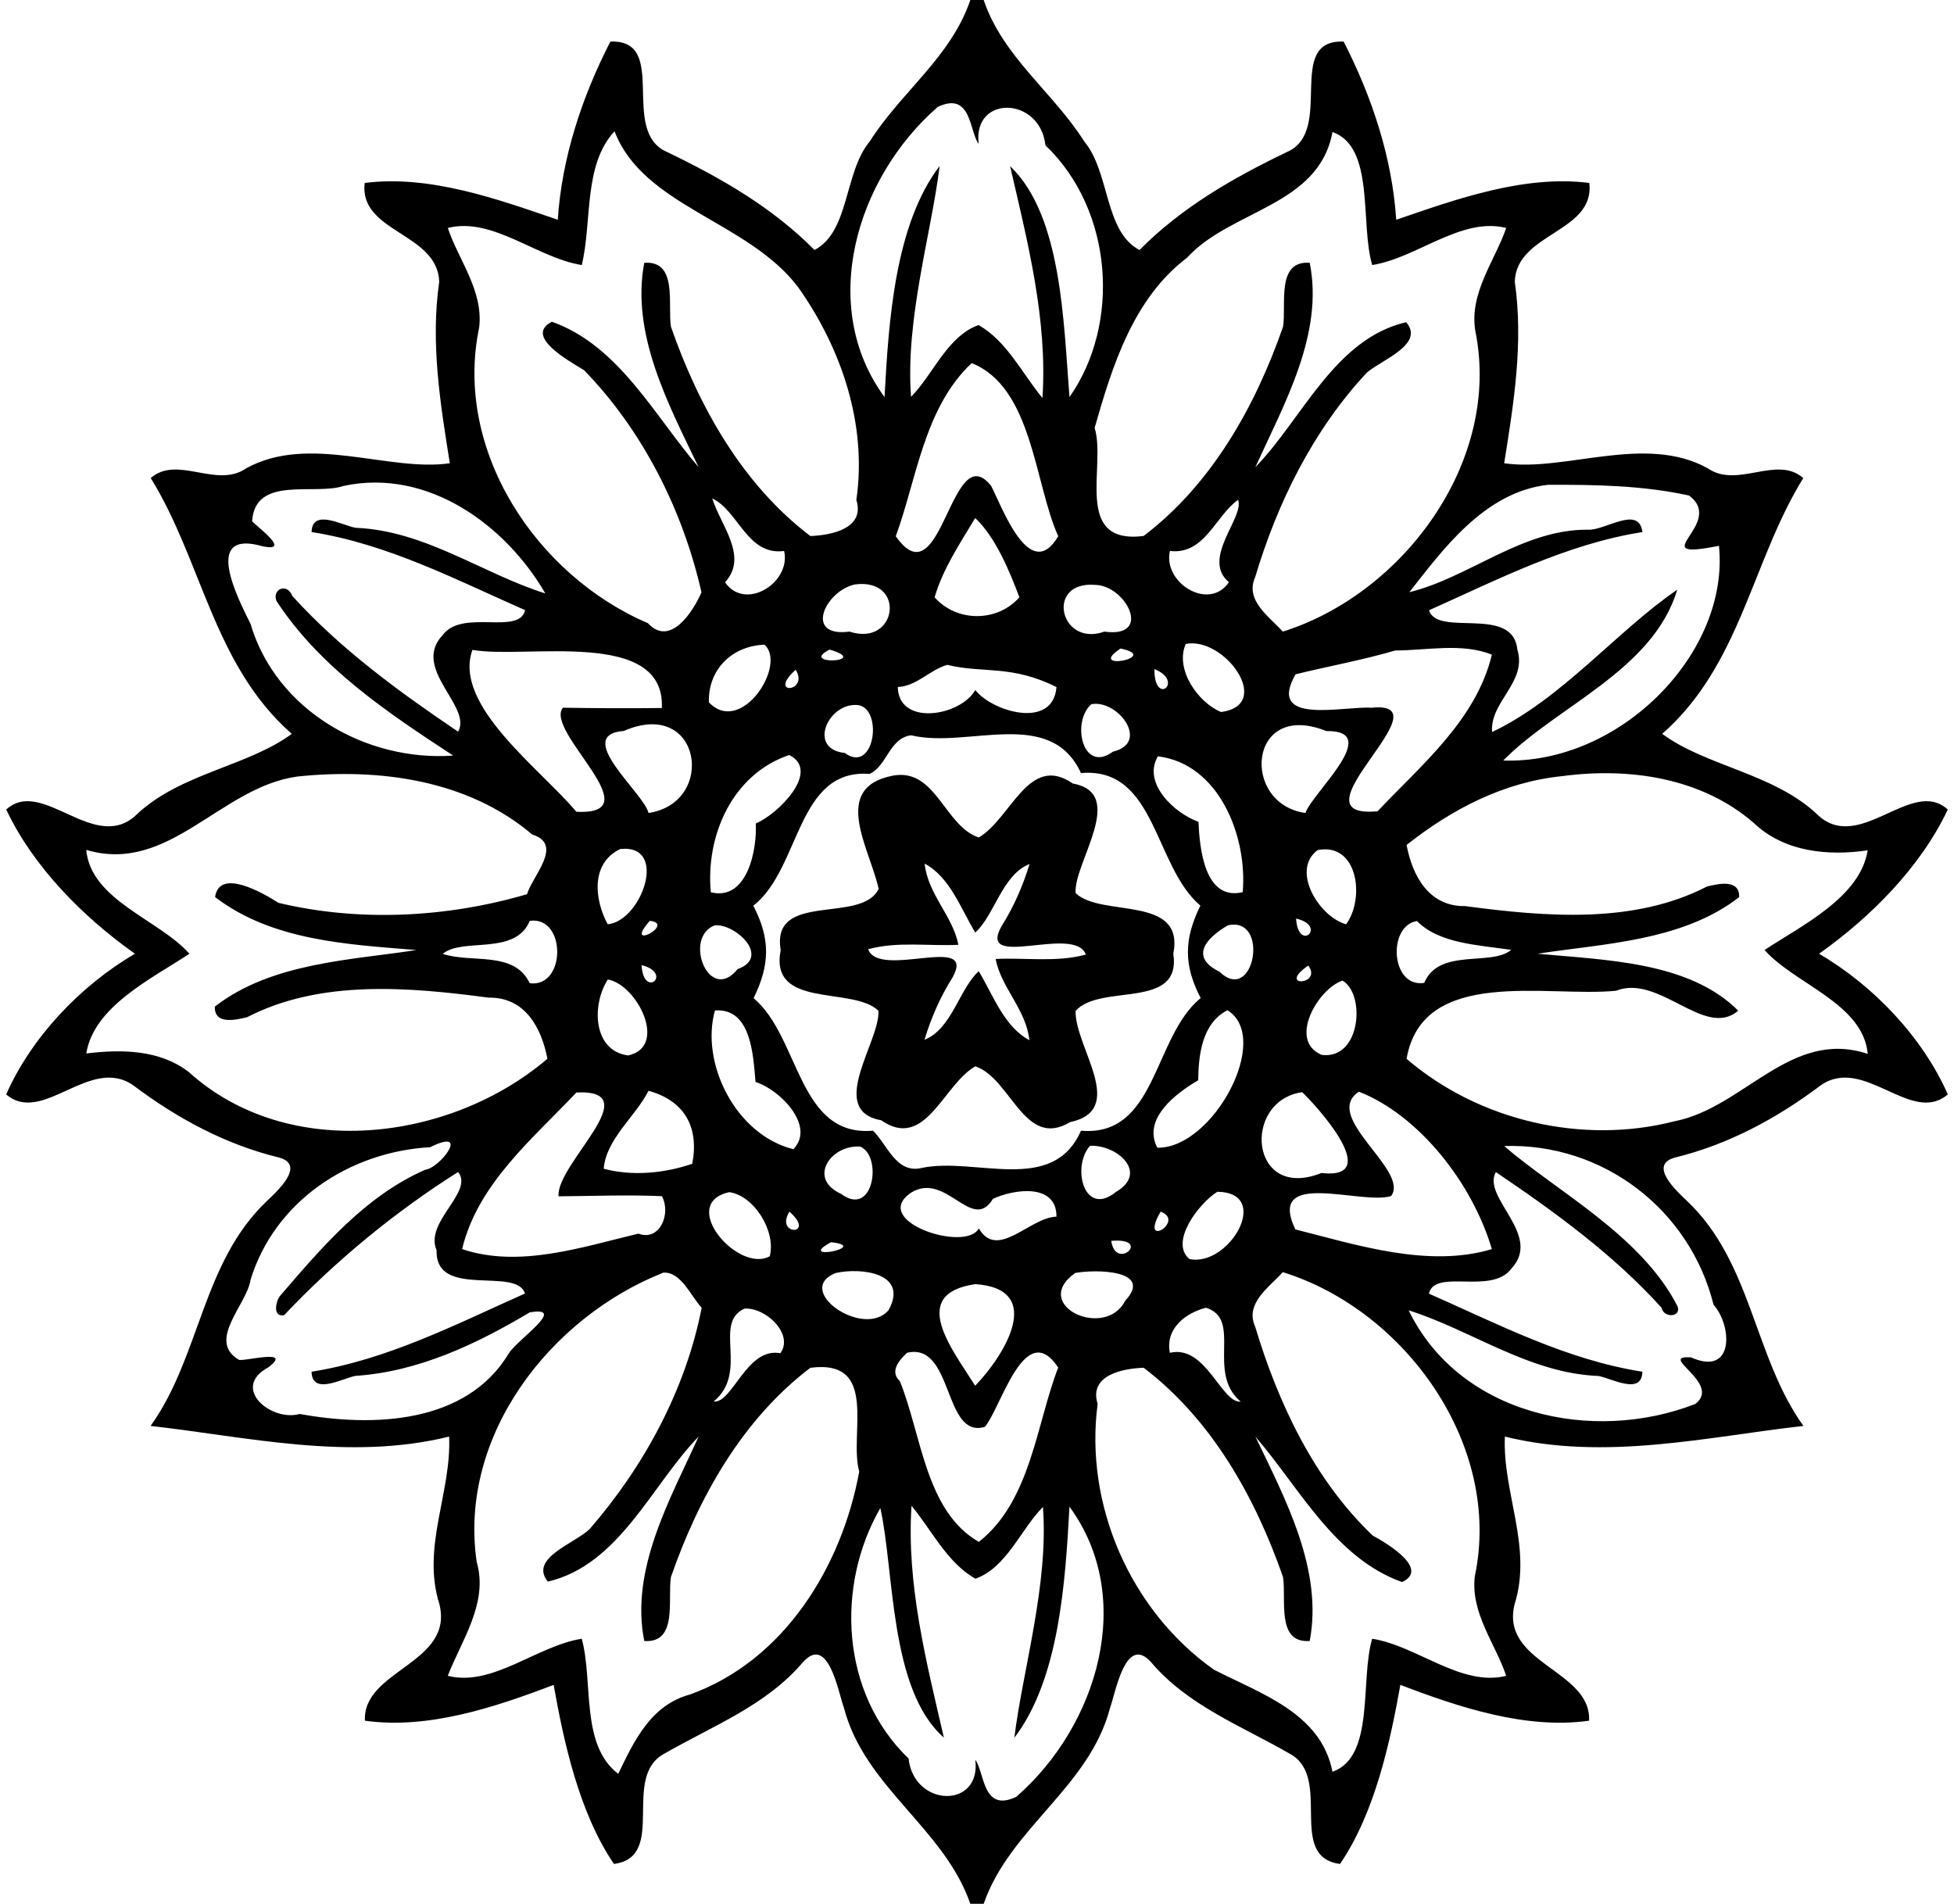 <?xml version="1.0" encoding="UTF-8"?>
<!DOCTYPE svg  PUBLIC '-//W3C//DTD SVG 1.1//EN'  'http://www.w3.org/Graphics/SVG/1.1/DTD/svg11.dtd'>
<svg width="389pt" height="379pt" version="1.1" viewBox="0 0 389 379" xmlns="http://www.w3.org/2000/svg">
<path d="m193.17 0h2.66c3.84 11.36 13.82 18.34 20.03 28.17 5.13 6.14 3.96 17.92 10.99 21.6 8.38-8.48 18.65-14.36 29.35-19.51 9.62-4.14-0.55-22.45 11.29-21.98 5.63 10.96 9.66 23.1 10.47 35.47 12.13-4.17 25.51-8.96 38.44-7.33 1.16 9.88-14.5 9.87-14.84 19.65 1.76 12.23-0.22 24.29-2.11 36.15 12.11 1.78 27.96-5.89 40.49 0.98 5.92 4.17 13.72-2.68 19.05 1.97-10.23 16.53-12.47 37.24-28.08 50.92 8.66 6.41 21.98 7.83 30.65 15.84 8.4 8.5 18.96-7.39 26.2-0.77-5.37 11.38-15.25 21.37-25.63 28.71 10.88 6.35 20.62 16.64 25.64 28-7.28 6.23-16.72-7.88-25.35-1.77-8.7 6.54-18.29 11.73-28.93 14.33-5.52 1.46 0.42 6.8 2.39 8.68 12.9 12.24 13.24 30.94 23.14 44.76-18.87 2.11-39.49 7.05-59.43 2.12-0.5 11.16 5.53 21.98 1.93 33.38-2.91 11.83 15.33 13.07 14.83 23.18-12.55 1.77-25.85-2.66-37.57-7.13-1.96 11.03-5.02 25.43-12.01 35.65-10.73-1.43-1.35-17.25-9.98-21.93-9.55-5.52-20.31-9.58-27.64-18.24-5.09-5.66-7.06 6.11-8.16 9.09-4.11 15.8-19.93 23.92-25.16 39.01h-2.66c-5.23-15.09-21.05-23.21-25.16-39.01-1.11-2.98-3.07-14.75-8.16-9.09-7.33 8.66-18.09 12.72-27.64 18.24-8.63 4.68 0.75 20.5-9.98 21.93-6.99-10.22-10.05-24.62-12.01-35.65-11.72 4.47-25.02 8.9-37.57 7.13-0.5-10.11 17.74-11.35 14.83-23.18-3.6-11.4 2.43-22.22 1.93-33.38-19.94 4.93-40.56-0.01-59.43-2.12 9.9-13.82 10.24-32.52 23.14-44.76 1.96-1.88 7.91-7.22 2.39-8.68-10.64-2.6-20.23-7.79-28.93-14.33-8.64-6.11-18.07 8-25.35 1.77 5.02-11.36 14.76-21.65 25.64-28-10.38-7.34-20.26-17.33-25.63-28.71 7.24-6.62 17.8 9.27 26.2 0.77 8.67-8.01 21.99-9.43 30.65-15.84-15.61-13.68-17.85-34.39-28.08-50.92 5.33-4.65 13.13 2.2 19.05-1.97 12.53-6.87 28.38 0.8 40.49-0.98-1.89-11.86-3.87-23.92-2.11-36.15-0.35-9.78-16.01-9.77-14.84-19.65 12.93-1.63 26.31 3.16 38.44 7.33 0.81-12.37 4.84-24.51 10.47-35.47 11.84-0.47 1.67 17.84 11.29 21.98 10.7 5.15 20.97 11.03 29.35 19.51 7.02-3.68 5.86-15.46 10.99-21.6 6.21-9.83 16.19-16.81 20.03-28.17m-6.49 21.29c-16.31 14.23-23.84 39.71-10.59 57.76 0.82-15.13 2.06-34.31 10.97-46-1.63 13.38-6.86 30.5-5.69 45.95 4.44-4.5 7.21-12.06 13.44-14.29 5.68 3.24 8.67 9.64 12.72 14.52 1.03-15.63-2.95-31.04-6.44-46.15 10.34 9.81 10.64 31.29 11.82 45.97 10.18-14.49 8.79-37.13-4.79-50.13-1.06-9.74-14.49-10.08-13.29-0.27-1.87-2.46-1.4-10.57-8.15-7.36m-64.34 4.84c-6.27 6.8-4.43 17.96-6.52 26.63-8.91-1.39-17.74-9.63-26.67-7.38 2.05 6.26 7.13 12.47 6.24 19.83-5.13 24.5 11.4 49.36 33.6 58.85 4.47 4.88 9.07-2.46 10.66-6.14-3.71-16.33-11.65-32.15-23.36-44.21-3.06-1.89-12.02-6.79-6.42-9.66 13.41 4.76 20.52 18.91 29.2 28.94-5.98-12.45-13.5-26.52-10.81-40.67 6.73-0.5 4.62 8.3 5.31 12.72 5.52 15.86 14.19 31.36 27.75 41.67 4.23-0.15 10.94-1.51 9.16-7.18 2.18-15-2.94-30.16-11.61-42.39-10-13.17-30.79-16-36.53-31.01m142.93 0.15c-2.73 14.8-20.23 15.44-28.96 25.03-10.69 8.1-14.88 21.55-18.39 33.87 2.34 7.57-4.37 23.29 9.75 21.52 13.56-10.3 22.25-25.81 27.76-41.66 0.69-4.42-1.42-13.22 5.31-12.72 2.83 14.21-5.1 28.1-10.83 40.69 9.33-9.57 15.77-25.55 30.02-28.87 3.78 4.37-4.8 7.47-7.78 10-10.68 11.41-17.84 25.9-22.28 40.78-2.07 4.61 2.8 7.81 5.51 10.82 23.94-7.52 43.6-33.87 38.33-59.84-1.28-7.57 3.98-14.12 6.14-20.52-8.94-2.25-17.77 5.99-26.67 7.38-2.46-8.2 0.6-23.5-7.91-26.48m-71.83 46.01c-9.49 8.89-10.98 23.25-15.11 34.46 9.21 13.19 10.95-20.07 18.98-10.03 2.13 4.06 7.7 19.64 13.36 10.03-4.74-10.49-5.11-29.66-17.23-34.46m-125.01 24.44c-5.83 1.97-17.68-2.17-18.24 7.06 1.56 1.5 7.71 6.11 2.15 4.98-12.23-3.56-4.92 10.45-2.47 15.42 5.13 17.3 23.09 27.45 40.35 26.23-13.05-8.55-26.42-17.43-35.17-30.76-0.94-2.3 2.03-3.78 3.16-1.01 9.54 10.56 21.4 19.18 32.99 27.01 2.89-5.01-9.36-12.51-3.1-19.2 3.96-5.35 15.2 0.11 16.44-4.99-13.78-6.07-27.37-13.18-42.51-15.55 0.11-4.73 6.02-1.37 8.73-0.85 13.87 0.55 25.24 9.11 37.8 13.07-7.81-13.5-23.29-24.99-40.13-21.41m239.69-0.21c-12.73 1.45-21.12 13.24-27.55 21.37 11.9-2.9 22.44-12.53 35.53-12.44 3.44 0.23 10.17-4.97 10.87 0.47-15.12 2.39-28.75 9.44-42.48 15.57 1.66 5.41 16.66-1.06 17.57 7.77 2.04 6.57-5.49 10.39-5.02 16.47 13.79-6.51 24.97-20.22 36.86-28.33-4.79 16.07-24.08 23.21-34.63 34 23.22 0.8 45.1-21.37 42.94-42.74-15.65 3.13 1.59-4.41-5.96-10.01-9.12-2.01-18.76-2.18-28.13-2.13m-166.33 2.7c1.61 5.26 7.29 11.56 2.55 16.7 4.01 5.84 13.21 0.07 11.76-6.23-7.36 0.96-9.04-7.95-14.31-10.47m104.68 0.29c-4.49 3.16-6.64 10.99-13.56 10.18-1.47 6.29 7.74 12.08 11.74 6.22-5.61-4.71 3.18-12.98 1.82-16.4m-52.33 3.62c-3.01 5.02-6.46 10.18-8.08 15.78 4.39 4.99 12.49 4.99 16.88 0-2-5.33-4.81-12.06-8.8-15.78m-23.95 13.22c-5.91 1.29-10.26 10.59-1.06 9.39 9.53 3.13 11.36-10.75 1.06-9.39m47.89 0.09c-10.07-0.86-7.11 12.48 1.79 9.3 9.67 1.36 4.34-9.14-1.79-9.3m-65.89 11.9c-6.45 0.26-11.23 4.89-11.07 11.47 6.41 6.79 15.62-7.45 11.07-11.47m83.86-0.14c-2.19 5.07 2.44 11.63 7.03 13.55 10.6-1.4 0.66-15.1-7.03-13.55m-142 1.18c-3.97 11 13.62 23.74 20.68 32.22 15.46 0.82-6.44-16-2.67-20.71 6.56 0.11 13.13 0.14 19.7 0.06 0.7-15.99-27.05-9.69-37.71-11.57m71.11-0.06c-6.36 3.21 8.53 2.51 0 0m57.92-0.21c-7.05 4.65 8.3 1.73 0 0m54.68 0.39c-6.51 1.92-13.84 3.24-19.84 4.74-5.87 10.27 9.53 6.28 15.08 6.66 15.6-1.61-16.79 22.28 1.24 20.61 8.8-9.31 19.65-18.22 22.76-31.18-5.92-2.4-13-0.84-19.24-0.83m-89.16 2.86c-3.53 0.98-6.05 4.24-9.87 4.41 0.18 7.92 12.53 5.78 15.43 0.6 3.38 4.33 15.5 7.91 16.16-0.58-8.95-4.51-14.67-2.69-21.72-4.43m-30.19 0.98c-5.8 5.17 2.76 4.5 0 0m71.41-0.13c-0.05 7.58 6.1 2.41 0 0m-59.58 7.13c-5.56 0-9.36 8.79-2.07 9.56 6.18 4.5 7.82-9.79 2.07-9.56m47.04-0.15c-4.01 3.41-1.83 13.94 4.29 9.45 7.45-1.75 1.01-10.42-4.29-9.45m-93.07 5.32c-10.28 0.79 4.03 12.42 4.9 16.34 13.61-2.04 10.51-23.06-4.9-16.34m139.84 0.03c-15.6-6.28-17.12 14.49-4.16 16.31 1.24-3.91 15.6-16.48 4.16-16.31m-82.68 0.84c-4.33 0.57-4.8 6.15-8.26 7.69-14.6-1.08-13.67 18.83-23.14 26.24 3.44 6.6 3.31 11.78 0.06 18.4 9.27 7.83 8.79 27.67 23.77 26.39 2.87 2.78 4.62 8.67 9.75 7.4 10.71-2.21 26.04 5.42 31.65-7.4 15.1 1.3 14.33-18.64 23.83-26.41-3.44-6.6-3.31-11.78-0.06-18.4-9.27-7.84-8.79-27.67-23.77-26.39-6.12-13.3-22.56-4.79-33.83-7.52m-24.26 3.93c-11.37 3.85-16.65 16.1-15.6 27.32 7.25 1.82 9.24-8.49 8.95-13.69 4.58-1.93 12.99-10.5 6.65-13.63m73.4 0.26c-3.12 5.31 3.22 11.29 8.08 13.04 0.23 5.16 1.17 15.81 8.81 14 0.97-11.24-4.8-25.59-16.89-27.04m-171.31 4.02c-15.4 2.13-25.53 19.5-42.03 14.61 0.92 10.05 14.56 13.89 20.54 20.68-7.72 5.06-19.03 10.54-20.53 19.84 6.95-0.84 14.59-0.8 20.42 3.71 19.8 17.9 52.04 13.84 71.38-2.65-1.17-6.16-4.45-12.3-11.7-12.17-15.92-2.11-33.5-3.64-48.1 3.9-2.49 0.61-6.52 1.45-6.41-2.11 11.33-8.85 27.6-9.29 40.12-11.27-13.75-1.12-28.69-1.84-40.07-10.54 0.83-5.84 9.47-0.87 12.61 1.14 16.08 3.87 33.66 2.94 49.5-1.72 1-3.55 7.4-9.91 1.03-11.87-12.89-10.94-30.51-13.24-46.76-11.55m251.8-0.08c-11.6 1.18-21.92 6.54-30.98 13.71 1.17 6.16 4.44 12.29 11.7 12.17 15.92 2.11 33.5 3.64 48.1-3.9 2.48-0.62 6.52-1.46 6.41 2.11-11.33 8.85-27.6 9.29-40.12 11.27 13.61 1.28 30.13 1.55 39.94 11.33-6.64 5.72-15.69-7.37-24.34-3.96-13.63 1.37-38.49-4.93-41.69 13.55 14.4 12.36 35.03 17.13 53.3 12.44 13.85-2.67 23.15-18.52 38.51-13.43-0.92-10.05-14.56-13.89-20.54-20.68 7.72-5.06 19.03-10.55 20.53-19.84-7.88 1.16-16.61 0.35-22.67-5.44-10.45-9.06-24.86-11.1-38.15-9.33m-187.51 14.51c-5.97 2.85-5.14 10.12-2.51 14.98 6.72-0.58 12.23-16.01 2.51-14.98m138.83 0.21c-5.45 4.07 0.37 13.36 5.67 14.77 3.79-5.18 2.34-16.34-5.67-14.77m-156.85 14.09c-2.95 7.05-13.33 3.22-17.33 6.58 5.8 1.91 14.19-0.7 17.32 5.84 7.29 0.94 7.3-13.44 0.01-12.42m23.89 0c-5.5 6.26 5.34 0.56 0 0m128.66-0.45c0.47 6.92 6.35 1.43 0 0m24.07 0.49c-5.9 0.94-5.25 13.32 1.44 12.32 2.95-7.05 13.32-3.23 17.33-6.58-6.73-0.99-14.36-1.26-18.77-5.74m-139.79 0.86c-6.36 2.36-1.18 15.77 4.55 8.71 6.74-2.45-0.56-9.14-4.55-8.71m102.14 0c-4.15 2.41-7.77 6.23-1.68 9.22 6.99 6.74 10.08-11.14 1.68-9.22m-116.72 7.91c0.4 6.87 6.4 1.64 0 0m132.73 0.1c-6.43 4.39 2.93 3.94 0 0m-139.44 2.77c-3.23 4.98-3.03 14.19 4.05 15.12 8.04-1.77 1.72-14.16-4.05-15.12m146.26 0.22c-4.89 1.6-10.92 11.98-4.14 14.78 7.77 1.04 8.79-12.08 4.14-14.78m-124.93 5.94c-2.94 10.33 4.01 24.73 15.6 27.62 4.46-4.55-2.57-11.8-7.53-13.39-0.46-5.12-0.77-14.75-8.07-14.23m102.03-0.04c-5.06 2.55-5.78 8.91-5.83 13.94-4.42 2.58-11.18 7.68-8.13 13.43 11.11 0.16 22.89-21.83 13.96-27.37m-129.61 16.37c-8.81 9.31-19.65 18.22-22.76 31.18 11.37 3.83 23.88-0.41 35.1-3.08 4.27 1.6 6.56-4.01 4.67-7.46-6.86-0.3-13.72-0.02-20.58 0.03-0.49-6.5 18.04-21.35 3.57-20.67m14.35-0.34c-2.56 5.09-8.46 9.62-8.92 15.52 5.7 1.53 12.13 0.9 17.63-0.99 1.38-7.25-1.49-12.53-8.71-14.53m130.13 0.28c-12.06 1.73-10.47 21.8 3.83 16.09 12.69 1.44-1.31-13.72-3.83-16.09m11.29-0.1c-7.53 4.99 10.22 15.67 6.41 20.78-5.95 1.85-24.89-5.58-19.06 6.64 12.17 3.07 26.48 7.73 39.12 3.92-3.88-13.14-14.52-26.66-26.47-31.34m-184.89 11.05c-16.06 0.92-30.95 10.72-35.77 26.43-0.69 4.87-8.74 12.07-2.35 15.87 0.62 0.52 11.11-2.4 5.9 1.53-7.58 4.09 0.57 10.89 6.24 9.28 14.52 2.64 33.19 2.06 41.67-12.12 1.85-2.84 11.74-9.4 4.12-8.1-10.65 6.36-22.22 11.82-34.72 12.64-2.7 0.57-8.61 3.9-8.7-0.83 15.12-2.4 28.75-9.44 42.48-15.57-1.7-5.45-17.87 1.21-17.59-8.61-2.48-5.66 7.49-11.58 4.28-15.58-12.5 7.9-24.36 17.63-34.63 28.5-2.31 0.47-1.71-2.73-0.81-3.84 8.35-9.7 16.95-19.87 28.93-25.12 2.92-0.31 9.14-8.52 0.95-4.48m85.59-0.12c-5.85-0.38-10.51 6.37-3.79 9.41 6.53 4.89 8.28-7.62 3.79-9.41m45.77-0.15c-3.73 4.2-1.16 14.36 5.19 9.16 6.58-3.86 0.09-9.45-5.19-9.16m82.46 0.04c10.21 8.89 27.33 17.77 34.52 31.94 0.77 2.17-2.8 2.35-3.19 0.26-9.54-10.57-21.4-19.18-32.99-27.01-2.89 5.01 9.36 12.51 3.1 19.2-3.96 5.35-15.2-0.11-16.44 4.99 13.78 6.07 27.37 13.18 42.51 15.55-0.11 4.73-6.02 1.37-8.73 0.85-13.87-0.55-25.24-9.11-37.8-13.07 10.06 20.75 36.47 26.64 57.07 18.64 5.37-4.12-7.79-9.76-0.85-9.27 8.64 3.86 8.21-6.32 4.48-10.47-4.73-18.98-22.01-32.24-41.68-31.61m-154.27 9.18c-10.31 2.27 1.76 16.23 8.05 12.77 1.3-4.91-3.04-12.05-8.05-12.77m36.17 0.12c-8.29 5.69 11.04 11.96 13.5 7.09 3.73 6.41 10.14-2.19 15.46-2.33 0.05-6.71-8.45-5.5-12.64-3.55-4.15 6.89-9.35-5.58-16.32-1.21m60.98-0.19c-3.87 2.47-9.53 10.13-5.53 13.4 7.91 1.61 16.54-13.28 5.53-13.4m-85.18 3.96c-2.99 4.86 5.47 4.79 0 0m73.9-0.01c-4.41 7.65 5.09 1.88 0 0m-65.62 6.09c-7.3 3.96 8.15 0.88 0 0m55.79-0.27c0.89 6.17 8.31-0.7 0 0m-89.15 6.32c-22.58 8.93-40.87 32.54-37.17 57.62 2.38 8.19-3.14 15.79-5.76 22.65 8.93 2.25 17.76-6 26.67-7.38 2.34 8.64-0.32 21.1 7.26 26.89 3.08-6.35 6.39-13.67 14.3-15.8 18.8-6.78 30.21-25.49 33.68-44.37-2.1-7.5 4.04-22.46-9.73-20.66-13.56 10.29-22.25 25.81-27.76 41.66-0.69 4.42 1.42 13.22-5.31 12.72-2.83-14.21 5.1-28.1 10.83-40.69-9.34 9.57-15.77 25.55-30.02 28.87-3.81-4.68 5.36-7.58 8.32-10.46 10.85-12.49 19.13-27.79 22.3-44.05-2.19-2.4-4.14-7.19-7.61-7m34.25 0.09c-8.43 3.43 5.64 13.16 10.56 7.39 4.12-7.4-5.48-8.56-10.56-7.39m47.72-0.02c-9.01 6.42 5.96 13.37 9.95 5.54 5.74-6.19-5.94-6.29-9.95-5.54m41.33-0.16c-2.71 3.01-7.58 6.2-5.51 10.82 4.59 15.26 11.76 30.52 23.42 41.62 3.04 1.64 11.32 6.69 5.84 9.25-13.42-4.76-20.52-18.91-29.2-28.94 5.98 12.45 13.5 26.52 10.81 40.67-6.73 0.5-4.62-8.3-5.31-12.72-5.52-15.86-14.19-31.36-27.75-41.67-4.24 0.14-10.94 1.51-9.16 7.18-2.66 20.09 6.52 41.16 23.14 52.92 9.29 4.78 21.34 8.62 23.61 20.33 8.51-2.99 5.45-18.28 7.91-26.48 8.9 1.38 17.73 9.63 26.67 7.38-2.05-6.26-7.13-12.46-6.24-19.83 5.53-26.14-13.94-53.01-38.23-60.53m-61.2 2.38c-13.47 1.96-4.59 12.98-0.04 20.23 5.74-5.93 14.1-19.26 0.04-20.23m-45.96 4.87c-6.4 2.92 0.99 12.62-6.15 18.5 3.73 0.46 6.58-10.9 13.28-9.61 2.74-3.77-2.83-9.14-7.13-8.89m91.88-0.17c-4.04 1.02-8.16 4.13-7.2 8.97 7.14-1.69 10.25 10.06 14.1 9.73-6.93-5.86 0.44-16.37-6.9-18.7m-59.52 8.97c-1.58 1.47-3.51 3.7-1.45 5.62 4.32 10.5 5.06 25.93 15.74 32.02 10.36-8.13 11.46-23.53 15.8-34.7-6.65-10.03-11.4 8.12-14.61 11.81-8.32 2.46-6.19-16.94-15.48-14.75m-5.32 30.91c-8.9 15.44-7.93 36.82 5.62 49.86 1.05 9.73 14.49 10.08 13.29 0.27 1.87 2.46 1.39 10.57 8.15 7.36 16.31-14.23 23.84-39.71 10.59-57.76-0.82 15.13-2.06 34.31-10.97 46 1.63-13.38 6.86-30.5 5.69-45.95-4.44 4.49-7.21 12.06-13.44 14.29-5.68-3.24-8.68-9.65-12.72-14.52-1.03 15.63 2.95 31.04 6.44 46.15-10.88-9.55-9.83-33.09-12.65-45.7z"/>
<path d="m177.72 154.42c8.59-1.63 10.29 10.03 17.12 12.3 6.4-3.66 9.93-16.85 18.73-10.74 10.95 1.97 0.13 15.8 0.56 21.81 5.1 4.94 21.78 0.25 19.45 12.07 1.7 11.3-14.54 5.82-19.45 11.39-0.18 7.19 10.46 19.7-1.11 22.14-9.1 5.48-11.76-8.77-18.86-11.11-6.41 3.66-9.93 16.85-18.73 10.74-10.95-1.97-0.13-15.8-0.56-21.81-5.1-4.94-21.78-0.25-19.45-12.07-1.98-11.83 16.1-5.09 19.5-12.19-1.74-7.97-9.63-20.13 2.8-22.53m6.36 17.51c0.6 6.05 5.69 10.55 6.7 16.16-5.96 0.29-12.13-0.72-17.95 0.88 2.21 6.04 21.81-3.27 16.77 5.67-2.42 3.83-4.25 8.03-5.56 12.36 5.47-2.17 6.95-10.2 10.81-13.65 2.87 4.76 5.05 11.05 10.07 13.72-0.6-6.05-5.69-10.55-6.7-16.16 5.95-0.3 12.12 0.72 17.95-0.88-2.22-6.04-21.82 3.27-16.77-5.67 2.42-3.83 4.25-8.03 5.56-12.36-5.47 2.17-6.96 10.2-10.81 13.65-2.87-4.76-5.05-11.05-10.07-13.72z"/>
</svg>
